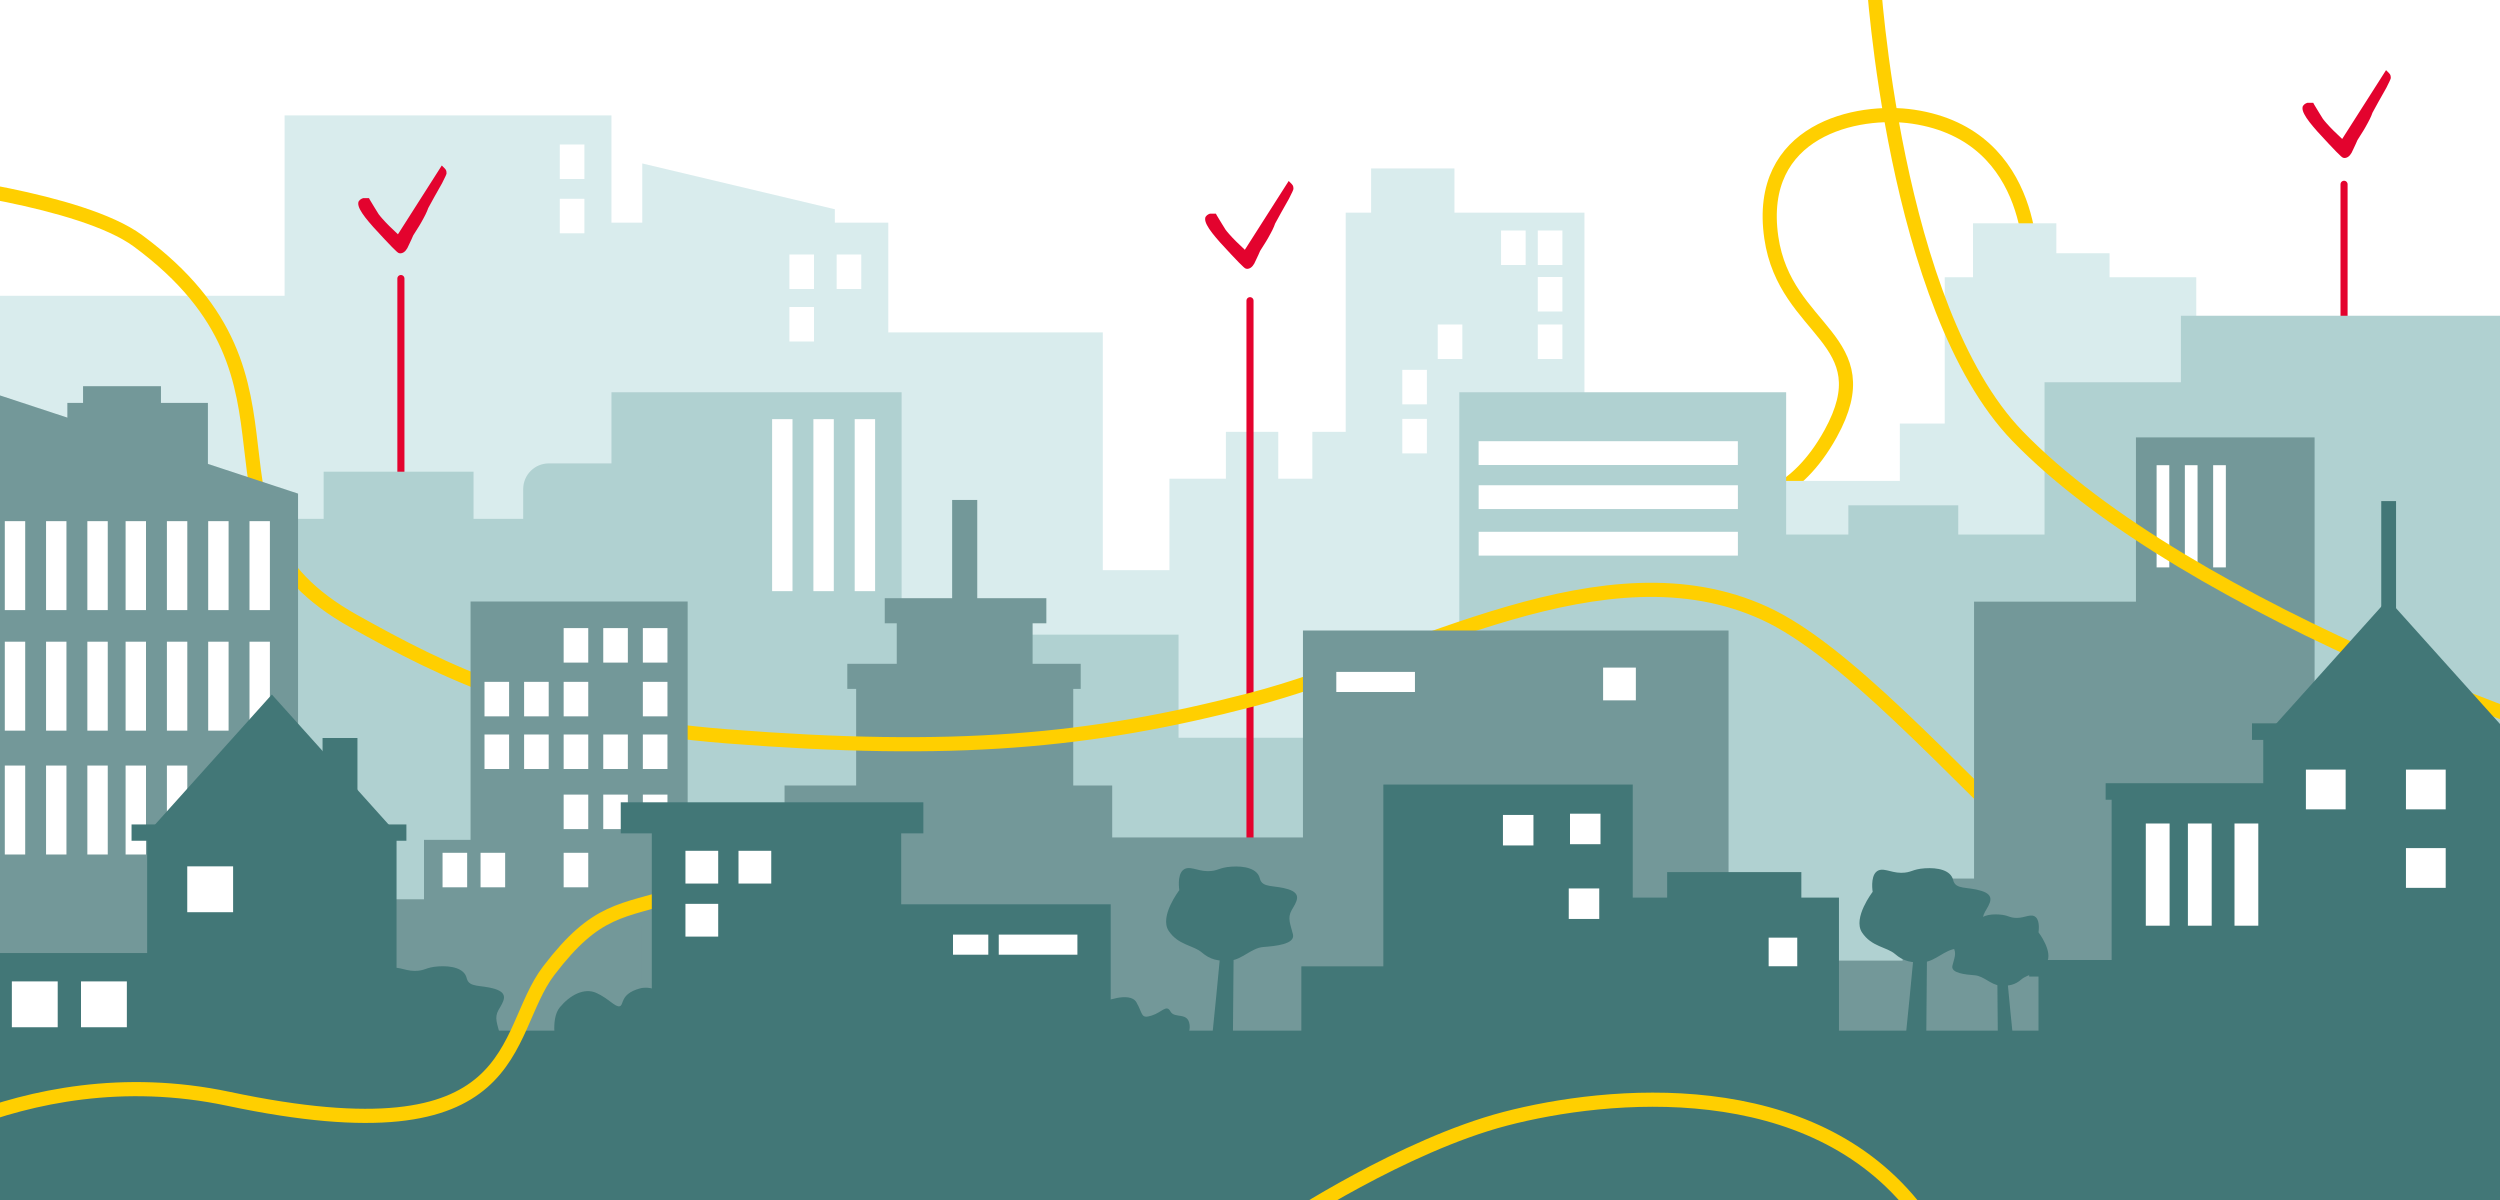 <?xml version="1.0" encoding="UTF-8"?><svg id="uuid-7fed2ec4-0be1-4afb-a367-a0bde826247d" xmlns="http://www.w3.org/2000/svg" viewBox="0 0 500 240"><rect x="0" y="0" width="500" height="240" fill="#333333" stroke="none"/><defs><style>.uuid-511e24be-6374-4e99-9bf7-e494e02a3d85{stroke:#e4032e;stroke-linecap:round;stroke-width:1.42px;}.uuid-511e24be-6374-4e99-9bf7-e494e02a3d85,.uuid-390935e2-66a6-48ba-95d9-767b334f43c8,.uuid-8559bfca-83e6-4799-9b09-e18f408ae36d{stroke-miterlimit:10;}.uuid-511e24be-6374-4e99-9bf7-e494e02a3d85,.uuid-8559bfca-83e6-4799-9b09-e18f408ae36d{fill:none;}.uuid-fa2da05d-d6c7-431d-8cb8-ad1e0c2abf52,.uuid-390935e2-66a6-48ba-95d9-767b334f43c8{fill:#fff;}.uuid-f7c828bb-a6b8-4081-a712-134be3c45cf1{fill:#739899;}.uuid-6c5b6383-3ad9-4650-8104-97c9e4cc83f8{fill:#b0d1d1;}.uuid-d36bb1f7-25a0-465a-ab8f-fb0a6becdcad{fill:#d9eced;}.uuid-7681baf4-abcb-4eba-b383-fc6f77f538cd{fill:#e3032e;}.uuid-d4c58267-4e3d-48e3-84bb-fa05af5e9efc{fill:#427777;}.uuid-390935e2-66a6-48ba-95d9-767b334f43c8{stroke:#fff;}.uuid-8559bfca-83e6-4799-9b09-e18f408ae36d{stroke:#ffcf00;stroke-width:2.83px;}</style></defs><rect class="uuid-390935e2-66a6-48ba-95d9-767b334f43c8" x="-26.6" y="-2.38" width="565.32" height="284.66"/><path class="uuid-8559bfca-83e6-4799-9b09-e18f408ae36d" d="M406.14,54.38s1.77-27.27-23.5-31.04c-11.25-1.68-31.48,2.66-28.38,24.16,2.75,19.05,22.39,20.17,11.86,39.24-7.16,12.97-15.96,13.3-15.96,13.3"/><rect class="uuid-d36bb1f7-25a0-465a-ab8f-fb0a6becdcad" x="213.71" y="114.03" width="47.75" height="95.07"/><rect class="uuid-d36bb1f7-25a0-465a-ab8f-fb0a6becdcad" x="233.89" y="95.74" width="47.75" height="95.07"/><rect class="uuid-d36bb1f7-25a0-465a-ab8f-fb0a6becdcad" x="112.29" y="44.53" width="65.37" height="95.07"/><rect class="uuid-d36bb1f7-25a0-465a-ab8f-fb0a6becdcad" x="172.81" y="66.48" width="47.75" height="95.07"/><rect class="uuid-6c5b6383-3ad9-4650-8104-97c9e4cc83f8" x="114.95" y="78.45" width="65.37" height="95.07"/><rect class="uuid-6c5b6383-3ad9-4650-8104-97c9e4cc83f8" x="205.73" y="126.93" width="29.98" height="91.64"/><rect class="uuid-6c5b6383-3ad9-4650-8104-97c9e4cc83f8" x="233" y="147.55" width="29.98" height="91.64"/><rect class="uuid-f7c828bb-a6b8-4081-a712-134be3c45cf1" x="171.23" y="135.18" width="43.42" height="51.66"/><rect class="uuid-f7c828bb-a6b8-4081-a712-134be3c45cf1" x="179.35" y="120.6" width="27.17" height="32.32"/><rect class="uuid-f7c828bb-a6b8-4081-a712-134be3c45cf1" x="190.43" y="99.99" width="5.02" height="32.32"/><rect class="uuid-f7c828bb-a6b8-4081-a712-134be3c45cf1" x="190.6" y="105.98" width="5.02" height="32.32" transform="translate(315.25 -70.96) rotate(90)"/><rect class="uuid-f7c828bb-a6b8-4081-a712-134be3c45cf1" x="190.29" y="111.94" width="5.02" height="46.68" transform="translate(328.08 -57.53) rotate(90)"/><rect class="uuid-d36bb1f7-25a0-465a-ab8f-fb0a6becdcad" x="56.92" y="23.08" width="65.37" height="95.07"/><rect class="uuid-d36bb1f7-25a0-465a-ab8f-fb0a6becdcad" x="-2.11" y="59.16" width="65.37" height="95.07"/><rect class="uuid-d36bb1f7-25a0-465a-ab8f-fb0a6becdcad" x="269.14" y="42.53" width="47.75" height="95.07"/><rect class="uuid-d36bb1f7-25a0-465a-ab8f-fb0a6becdcad" x="274.22" y="33.69" width="16.67" height="33.2"/><rect class="uuid-d36bb1f7-25a0-465a-ab8f-fb0a6becdcad" x="394.6" y="44.66" width="16.67" height="33.2"/><rect class="uuid-d36bb1f7-25a0-465a-ab8f-fb0a6becdcad" x="405.24" y="50.65" width="16.67" height="33.2"/><polygon class="uuid-d36bb1f7-25a0-465a-ab8f-fb0a6becdcad" points="166.97 65.89 128.45 65.89 128.45 32.69 166.97 41.85 166.97 65.89"/><rect class="uuid-d36bb1f7-25a0-465a-ab8f-fb0a6becdcad" x="379.97" y="84.71" width="50.3" height="187.44"/><rect class="uuid-d36bb1f7-25a0-465a-ab8f-fb0a6becdcad" x="388.95" y="55.45" width="50.3" height="187.44"/><rect class="uuid-d36bb1f7-25a0-465a-ab8f-fb0a6becdcad" x="245.18" y="86.37" width="10.47" height="24.32"/><rect class="uuid-d36bb1f7-25a0-465a-ab8f-fb0a6becdcad" x="262.47" y="86.37" width="10.47" height="187.44"/><rect class="uuid-d36bb1f7-25a0-465a-ab8f-fb0a6becdcad" x="353.71" y="96.18" width="62.7" height="95.07"/><rect class="uuid-6c5b6383-3ad9-4650-8104-97c9e4cc83f8" x="27.16" y="103.77" width="92.07" height="78.18"/><line class="uuid-511e24be-6374-4e99-9bf7-e494e02a3d85" x1="250" y1="222.42" x2="250" y2="60.14"/><line class="uuid-511e24be-6374-4e99-9bf7-e494e02a3d85" x1="468.81" y1="199.14" x2="468.81" y2="36.86"/><line class="uuid-511e24be-6374-4e99-9bf7-e494e02a3d85" x1="80.18" y1="217.99" x2="80.18" y2="55.71"/><rect class="uuid-6c5b6383-3ad9-4650-8104-97c9e4cc83f8" x="64.73" y="94.34" width="29.98" height="91.64"/><rect class="uuid-6c5b6383-3ad9-4650-8104-97c9e4cc83f8" x="104.64" y="92.68" width="29.98" height="79.18" rx="5.13" ry="5.13"/><rect class="uuid-6c5b6383-3ad9-4650-8104-97c9e4cc83f8" x="291.86" y="78.45" width="65.37" height="104.89"/><rect class="uuid-6c5b6383-3ad9-4650-8104-97c9e4cc83f8" x="436.18" y="63.15" width="65.37" height="95.07"/><rect class="uuid-6c5b6383-3ad9-4650-8104-97c9e4cc83f8" x="408.91" y="76.45" width="65.37" height="95.07"/><rect class="uuid-6c5b6383-3ad9-4650-8104-97c9e4cc83f8" x="369.67" y="101.06" width="21.98" height="95.07"/><rect class="uuid-6c5b6383-3ad9-4650-8104-97c9e4cc83f8" x="347.06" y="106.91" width="65.37" height="97.87"/><rect class="uuid-f7c828bb-a6b8-4081-a712-134be3c45cf1" x="57.53" y="179.86" width="106.41" height="36.25"/><rect class="uuid-f7c828bb-a6b8-4081-a712-134be3c45cf1" x="84.8" y="167.97" width="43.42" height="64.87"/><path class="uuid-8559bfca-83e6-4799-9b09-e18f408ae36d" d="M-15.96,36.2s32.21,3.6,43.56,11.97c38.46,28.38,7.43,56.09,43.12,76.04,18.1,10.12,37.89,20.18,74.71,23.06,45.45,3.55,72.49,1.11,104.86-7.32s70.72-31.92,102.64-17.29,80.7,90.89,138.78,103.31,58.53-3.1,58.53-3.1"/><rect class="uuid-f7c828bb-a6b8-4081-a712-134be3c45cf1" x="156.91" y="157.1" width="65.53" height="64.87"/><rect class="uuid-f7c828bb-a6b8-4081-a712-134be3c45cf1" x="13.47" y="80.58" width="28.11" height="16.17"/><rect class="uuid-f7c828bb-a6b8-4081-a712-134be3c45cf1" x="16.61" y="77.24" width="15.58" height="8.96"/><rect class="uuid-f7c828bb-a6b8-4081-a712-134be3c45cf1" x="207.32" y="167.49" width="87.66" height="54.21"/><rect class="uuid-f7c828bb-a6b8-4081-a712-134be3c45cf1" x="260.59" y="126.1" width="85.12" height="54.21"/><rect class="uuid-f7c828bb-a6b8-4081-a712-134be3c45cf1" x="394.81" y="120.33" width="43.59" height="97.23"/><rect class="uuid-f7c828bb-a6b8-4081-a712-134be3c45cf1" x="353.48" y="192.12" width="64.09" height="79.54"/><rect class="uuid-f7c828bb-a6b8-4081-a712-134be3c45cf1" x="380.52" y="175.71" width="64.09" height="79.54"/><rect class="uuid-f7c828bb-a6b8-4081-a712-134be3c45cf1" x="427.19" y="87.48" width="35.73" height="79.54"/><polygon class="uuid-f7c828bb-a6b8-4081-a712-134be3c45cf1" points="59.61 224.75 -3.99 224.75 -3.99 77.77 59.61 98.72 59.61 224.75"/><rect class="uuid-d4c58267-4e3d-48e3-84bb-fa05af5e9efc" x="-2.66" y="206.13" width="515.44" height="60.52"/><rect class="uuid-d4c58267-4e3d-48e3-84bb-fa05af5e9efc" x="29.43" y="165.56" width="49.88" height="55.2"/><rect class="uuid-d4c58267-4e3d-48e3-84bb-fa05af5e9efc" x="172.26" y="180.86" width="49.88" height="55.2"/><rect class="uuid-d4c58267-4e3d-48e3-84bb-fa05af5e9efc" x="-12.64" y="190.61" width="49.88" height="55.2"/><rect class="uuid-d4c58267-4e3d-48e3-84bb-fa05af5e9efc" x="407.7" y="193.93" width="49.88" height="55.2"/><rect class="uuid-d4c58267-4e3d-48e3-84bb-fa05af5e9efc" x="276.67" y="156.91" width="49.88" height="55.2"/><rect class="uuid-d4c58267-4e3d-48e3-84bb-fa05af5e9efc" x="317.91" y="179.52" width="49.88" height="55.2"/><rect class="uuid-d4c58267-4e3d-48e3-84bb-fa05af5e9efc" x="260.27" y="193.27" width="49.88" height="55.2"/><rect class="uuid-d4c58267-4e3d-48e3-84bb-fa05af5e9efc" x="333.43" y="174.42" width="26.84" height="50.11"/><rect class="uuid-d4c58267-4e3d-48e3-84bb-fa05af5e9efc" x="422.33" y="158.91" width="49.88" height="55.2"/><rect class="uuid-fa2da05d-d6c7-431d-8cb8-ad1e0c2abf52" x="37.45" y="173.27" width="9.17" height="9.17"/><rect class="uuid-fa2da05d-d6c7-431d-8cb8-ad1e0c2abf52" x="16.2" y="196.28" width="9.17" height="9.17"/><rect class="uuid-fa2da05d-d6c7-431d-8cb8-ad1e0c2abf52" x="2.37" y="196.28" width="9.17" height="9.17"/><rect class="uuid-fa2da05d-d6c7-431d-8cb8-ad1e0c2abf52" x="300.59" y="162.99" width="6.1" height="6.1"/><rect class="uuid-fa2da05d-d6c7-431d-8cb8-ad1e0c2abf52" x="314" y="162.74" width="6.1" height="6.1"/><rect class="uuid-fa2da05d-d6c7-431d-8cb8-ad1e0c2abf52" x="313.75" y="177.69" width="6.1" height="6.1"/><rect class="uuid-fa2da05d-d6c7-431d-8cb8-ad1e0c2abf52" x="353.73" y="187.53" width="5.72" height="5.72"/><rect class="uuid-fa2da05d-d6c7-431d-8cb8-ad1e0c2abf52" x="429.16" y="164.7" width="4.76" height="20.44"/><rect class="uuid-fa2da05d-d6c7-431d-8cb8-ad1e0c2abf52" x="431.32" y="93.04" width="2.54" height="20.44"/><rect class="uuid-fa2da05d-d6c7-431d-8cb8-ad1e0c2abf52" x="436.97" y="93.04" width="2.54" height="20.44"/><rect class="uuid-fa2da05d-d6c7-431d-8cb8-ad1e0c2abf52" x="442.63" y="93.04" width="2.54" height="20.44"/><rect class="uuid-fa2da05d-d6c7-431d-8cb8-ad1e0c2abf52" x="437.58" y="164.7" width="4.76" height="20.44"/><rect class="uuid-fa2da05d-d6c7-431d-8cb8-ad1e0c2abf52" x="319.27" y="64.7" width="4.76" height="51.85" transform="translate(412.27 -231.03) rotate(90)"/><rect class="uuid-fa2da05d-d6c7-431d-8cb8-ad1e0c2abf52" x="319.27" y="73.51" width="4.76" height="51.85" transform="translate(421.09 -222.22) rotate(90)"/><rect class="uuid-fa2da05d-d6c7-431d-8cb8-ad1e0c2abf52" x="319.27" y="82.82" width="4.76" height="51.85" transform="translate(430.4 -212.91) rotate(90)"/><rect class="uuid-fa2da05d-d6c7-431d-8cb8-ad1e0c2abf52" x="446.9" y="164.7" width="4.76" height="20.44"/><rect class="uuid-fa2da05d-d6c7-431d-8cb8-ad1e0c2abf52" x="320.62" y="133.52" width="6.55" height="6.55"/><rect class="uuid-fa2da05d-d6c7-431d-8cb8-ad1e0c2abf52" x="111.96" y="28.9" width="4.92" height="6.9"/><rect class="uuid-fa2da05d-d6c7-431d-8cb8-ad1e0c2abf52" x="111.96" y="39.76" width="4.92" height="6.9"/><rect class="uuid-fa2da05d-d6c7-431d-8cb8-ad1e0c2abf52" x="167.33" y="50.9" width="4.92" height="6.9"/><rect class="uuid-fa2da05d-d6c7-431d-8cb8-ad1e0c2abf52" x="157.88" y="50.9" width="4.92" height="6.9"/><rect class="uuid-fa2da05d-d6c7-431d-8cb8-ad1e0c2abf52" x="157.88" y="61.4" width="4.92" height="6.9"/><rect class="uuid-fa2da05d-d6c7-431d-8cb8-ad1e0c2abf52" x="190.6" y="186.92" width="7.06" height="4.02"/><rect class="uuid-fa2da05d-d6c7-431d-8cb8-ad1e0c2abf52" x="199.75" y="186.92" width="15.73" height="4.02"/><rect class="uuid-fa2da05d-d6c7-431d-8cb8-ad1e0c2abf52" x="267.26" y="134.38" width="15.73" height="4.02"/><rect class="uuid-fa2da05d-d6c7-431d-8cb8-ad1e0c2abf52" x="25.12" y="104.23" width="4.08" height="17.79"/><rect class="uuid-fa2da05d-d6c7-431d-8cb8-ad1e0c2abf52" x="33.38" y="104.23" width="4.08" height="17.79"/><rect class="uuid-fa2da05d-d6c7-431d-8cb8-ad1e0c2abf52" x="41.64" y="104.23" width="4.08" height="17.79"/><rect class="uuid-fa2da05d-d6c7-431d-8cb8-ad1e0c2abf52" x="49.9" y="104.23" width="4.08" height="17.79"/><rect class="uuid-fa2da05d-d6c7-431d-8cb8-ad1e0c2abf52" x="154.42" y="83.83" width="4.08" height="34.4"/><rect class="uuid-fa2da05d-d6c7-431d-8cb8-ad1e0c2abf52" x="162.68" y="83.83" width="4.08" height="34.4"/><rect class="uuid-fa2da05d-d6c7-431d-8cb8-ad1e0c2abf52" x="170.94" y="83.83" width="4.08" height="34.4"/><rect class="uuid-fa2da05d-d6c7-431d-8cb8-ad1e0c2abf52" x=".96" y="104.23" width="4.08" height="17.79"/><rect class="uuid-fa2da05d-d6c7-431d-8cb8-ad1e0c2abf52" x="9.21" y="104.23" width="4.08" height="17.79"/><rect class="uuid-fa2da05d-d6c7-431d-8cb8-ad1e0c2abf52" x="17.47" y="104.23" width="4.08" height="17.79"/><rect class="uuid-fa2da05d-d6c7-431d-8cb8-ad1e0c2abf52" x="25.12" y="128.34" width="4.08" height="17.79"/><rect class="uuid-fa2da05d-d6c7-431d-8cb8-ad1e0c2abf52" x="33.38" y="128.34" width="4.08" height="17.79"/><rect class="uuid-fa2da05d-d6c7-431d-8cb8-ad1e0c2abf52" x="41.64" y="128.34" width="4.08" height="17.79"/><rect class="uuid-fa2da05d-d6c7-431d-8cb8-ad1e0c2abf52" x="49.9" y="128.34" width="4.08" height="17.79"/><rect class="uuid-fa2da05d-d6c7-431d-8cb8-ad1e0c2abf52" x=".96" y="128.34" width="4.08" height="17.79"/><rect class="uuid-fa2da05d-d6c7-431d-8cb8-ad1e0c2abf52" x="9.21" y="128.34" width="4.08" height="17.79"/><rect class="uuid-fa2da05d-d6c7-431d-8cb8-ad1e0c2abf52" x="17.47" y="128.34" width="4.08" height="17.79"/><rect class="uuid-fa2da05d-d6c7-431d-8cb8-ad1e0c2abf52" x="25.12" y="153.11" width="4.08" height="17.79"/><rect class="uuid-fa2da05d-d6c7-431d-8cb8-ad1e0c2abf52" x="33.38" y="153.11" width="4.08" height="12.19"/><rect class="uuid-fa2da05d-d6c7-431d-8cb8-ad1e0c2abf52" x=".96" y="153.11" width="4.08" height="17.79"/><rect class="uuid-fa2da05d-d6c7-431d-8cb8-ad1e0c2abf52" x="9.21" y="153.11" width="4.08" height="17.79"/><rect class="uuid-fa2da05d-d6c7-431d-8cb8-ad1e0c2abf52" x="17.47" y="153.11" width="4.08" height="17.79"/><rect class="uuid-d4c58267-4e3d-48e3-84bb-fa05af5e9efc" x="26.31" y="164.89" width="54.97" height="3.26"/><polygon class="uuid-d4c58267-4e3d-48e3-84bb-fa05af5e9efc" points="54.37 138.9 29.69 166.38 79.05 166.38 54.37 138.9"/><rect class="uuid-d4c58267-4e3d-48e3-84bb-fa05af5e9efc" x="64.51" y="147.6" width="6.98" height="13.08"/><path class="uuid-d4c58267-4e3d-48e3-84bb-fa05af5e9efc" d="M111.29,209.34s-1.33-5.43,.67-7.87,4.88-3.99,7.32-2.88,3.77,2.88,4.66,2.66,0-2.44,3.99-3.55,7.98,3.77,7.98,3.77l-2.66,10.42-13.08,2.22-8.87-4.77Z"/><path class="uuid-d4c58267-4e3d-48e3-84bb-fa05af5e9efc" d="M242.31,208.54s1.88-18.25,1.88-19.78,2.56-.85,2.56-.85l-.17,19.61-4.26,1.02Z"/><path class="uuid-d4c58267-4e3d-48e3-84bb-fa05af5e9efc" d="M235.86,178.04s-4.03,5.23-2.13,8.12,4.97,2.89,6.63,4.33,3.32,1.8,5.68,1.62,4.26-2.53,6.63-2.71,6.4-.54,5.92-2.53-1.18-3.25-.24-4.87,2.13-3.25-.71-4.15-5.21-.18-5.68-2.17-3.08-2.53-5.68-2.35-2.61,.9-4.74,.9-3.79-1.26-4.97-.18-.71,3.97-.71,3.97Z"/><path class="uuid-d4c58267-4e3d-48e3-84bb-fa05af5e9efc" d="M380.98,208.87s1.88-18.25,1.88-19.78,2.56-.85,2.56-.85l-.17,19.61-4.26,1.02Z"/><path class="uuid-d4c58267-4e3d-48e3-84bb-fa05af5e9efc" d="M374.53,178.37s-4.03,5.23-2.13,8.12,4.97,2.89,6.63,4.33,3.32,1.8,5.68,1.62,4.26-2.53,6.63-2.71,6.4-.54,5.92-2.53-1.18-3.25-.24-4.87,2.13-3.25-.71-4.15-5.21-.18-5.68-2.17-3.08-2.53-5.68-2.35-2.61,.9-4.74,.9-3.79-1.26-4.97-.18-.71,3.97-.71,3.97Z"/><path class="uuid-d4c58267-4e3d-48e3-84bb-fa05af5e9efc" d="M402.81,209.54s-1.42-13.81-1.42-14.97-1.94-.65-1.94-.65l.13,14.85,3.23,.77Z"/><path class="uuid-d4c58267-4e3d-48e3-84bb-fa05af5e9efc" d="M407.69,186.45s3.05,3.96,1.61,6.15-3.77,2.19-5.02,3.28-2.51,1.37-4.3,1.23-3.23-1.91-5.02-2.05-4.84-.41-4.48-1.91,.9-2.46,.18-3.69-1.61-2.46,.54-3.14,3.94-.14,4.3-1.64,2.33-1.91,4.3-1.78,1.97,.68,3.59,.68,2.87-.96,3.77-.14,.54,3.01,.54,3.01Z"/><path class="uuid-d4c58267-4e3d-48e3-84bb-fa05af5e9efc" d="M83.69,228.49s1.88-18.25,1.88-19.78,2.56-.85,2.56-.85l-.17,19.61-4.26,1.02Z"/><path class="uuid-d4c58267-4e3d-48e3-84bb-fa05af5e9efc" d="M77.24,197.99s-4.03,5.23-2.13,8.12,4.97,2.89,6.63,4.33,3.32,1.8,5.68,1.62,4.26-2.53,6.63-2.71,6.4-.54,5.92-2.53-1.18-3.25-.24-4.87,2.13-3.25-.71-4.15-5.21-.18-5.68-2.17-3.08-2.53-5.68-2.35-2.61,.9-4.74,.9-3.79-1.26-4.97-.18-.71,3.97-.71,3.97Z"/><path class="uuid-d4c58267-4e3d-48e3-84bb-fa05af5e9efc" d="M220.47,200.47s5.49-2.33,6.82,0,.83,3.33,2.99,2.66,2.99-2.33,3.82-.83,3.49,0,3.82,2.66-2.49,3.66-2.49,3.66l-8.15-.83-8.15-1.33-2.33-1.66,3.66-4.32Z"/><rect class="uuid-d4c58267-4e3d-48e3-84bb-fa05af5e9efc" x="464.9" y="130.16" width="3.31" height="32.32" transform="translate(612.88 -320.23) rotate(90)"/><rect class="uuid-d4c58267-4e3d-48e3-84bb-fa05af5e9efc" x="435.64" y="142.14" width="3.31" height="32.32" transform="translate(595.59 -279) rotate(90)"/><rect class="uuid-d4c58267-4e3d-48e3-84bb-fa05af5e9efc" x="420.34" y="177.5" width="3.31" height="32.32" transform="translate(615.65 -228.34) rotate(90)"/><rect class="uuid-fa2da05d-d6c7-431d-8cb8-ad1e0c2abf52" x="300.21" y="46.1" width="4.92" height="6.9"/><rect class="uuid-fa2da05d-d6c7-431d-8cb8-ad1e0c2abf52" x="307.56" y="46.1" width="4.92" height="6.9"/><rect class="uuid-fa2da05d-d6c7-431d-8cb8-ad1e0c2abf52" x="307.56" y="55.4" width="4.92" height="6.9"/><rect class="uuid-fa2da05d-d6c7-431d-8cb8-ad1e0c2abf52" x="307.56" y="64.9" width="4.92" height="6.9"/><rect class="uuid-fa2da05d-d6c7-431d-8cb8-ad1e0c2abf52" x="287.55" y="64.9" width="4.92" height="6.9"/><rect class="uuid-fa2da05d-d6c7-431d-8cb8-ad1e0c2abf52" x="280.45" y="73.97" width="4.92" height="6.9" transform="translate(565.83 154.84) rotate(180)"/><rect class="uuid-fa2da05d-d6c7-431d-8cb8-ad1e0c2abf52" x="280.45" y="83.78" width="4.92" height="6.9" transform="translate(565.83 174.46) rotate(180)"/><path class="uuid-7681baf4-abcb-4eba-b383-fc6f77f538cd" d="M258.7,37.71c0,.23-.31,.85-.93,2.08l-.02,.03h0c-.65,1.18-1.02,1.82-1.28,2.27-.07,.12-.04,.07,0,0h0c-.05,.08-.12,.2-.21,.37-.3,.52-.71,1.27-1.24,2.26-.12,.38-.31,.81-.54,1.28-.23,.47-.53,1-.85,1.58h0c-.08,.16-.15,.27-.22,.38-.1,.17-.17,.29-.22,.37-.36,.6-.76,1.24-1.17,1.86-.17,.43-.43,.97-.74,1.63-.16,.34-.35,.73-.4,.84l-.02,.05c-.42,.74-.91,1.06-1.45,1.06-.06,0-.11,0-.22-.04h0c-.1-.03-.2-.09-.3-.17h0c-.06-.05-.13-.11-.22-.19-.4-.36-1.22-1.18-2.41-2.46h0c-1.68-1.76-2.96-3.2-3.82-4.31-.94-1.22-1.41-2.14-1.41-2.76,0-.17,0-.34,.14-.54h0c.08-.09,.15-.18,.24-.26,.17-.14,.38-.24,.59-.31h1.18l.19,.36h0c.23,.41,.57,.97,1,1.65,.26,.41,.54,.87,.75,1.21,.1,.14,.22,.29,.34,.43,.12,.14,.26,.31,.44,.51h0c.72,.82,1.74,1.84,3.07,3.07l8.31-13.04,.46-.72,.6,.6c.34,.34,.34,.63,.34,.91h0Z"/><path class="uuid-7681baf4-abcb-4eba-b383-fc6f77f538cd" d="M478.17,15.54c0,.23-.31,.85-.93,2.08l-.02,.03h0c-.65,1.18-1.02,1.82-1.28,2.27-.07,.12-.04,.07,0,0h0c-.05,.08-.12,.2-.21,.37-.3,.52-.71,1.27-1.24,2.26-.12,.38-.31,.81-.54,1.28-.23,.47-.53,1-.85,1.58h0c-.08,.16-.15,.27-.22,.38-.1,.17-.17,.29-.22,.37-.36,.6-.76,1.24-1.17,1.86-.17,.43-.43,.97-.74,1.63-.16,.34-.35,.73-.4,.84l-.02,.05c-.42,.74-.91,1.06-1.45,1.06-.06,0-.11,0-.22-.04h0c-.1-.03-.2-.09-.3-.17h0c-.06-.05-.13-.11-.22-.19-.4-.36-1.22-1.18-2.41-2.46h0c-1.68-1.76-2.96-3.2-3.82-4.31-.94-1.22-1.41-2.14-1.41-2.76,0-.17,0-.34,.14-.54h0c.08-.09,.15-.18,.24-.26,.17-.14,.38-.24,.59-.31h1.18l.19,.36h0c.23,.41,.57,.97,1,1.65,.26,.41,.54,.87,.75,1.21,.1,.14,.22,.29,.34,.43,.12,.14,.26,.31,.44,.51h0c.72,.82,1.74,1.84,3.07,3.07l8.31-13.04,.46-.72,.6,.6c.34,.34,.34,.63,.34,.91h0Z"/><path class="uuid-7681baf4-abcb-4eba-b383-fc6f77f538cd" d="M89.32,34.61c0,.23-.31,.85-.93,2.08l-.02,.03h0c-.65,1.18-1.02,1.82-1.28,2.27-.07,.12-.04,.07,0,0h0c-.05,.08-.12,.2-.21,.37-.3,.52-.71,1.27-1.24,2.26-.12,.38-.31,.81-.54,1.28-.23,.47-.53,1-.85,1.58h0c-.08,.16-.15,.27-.22,.38-.1,.17-.17,.29-.22,.37-.36,.6-.76,1.24-1.17,1.86-.17,.43-.43,.97-.74,1.63-.16,.34-.35,.73-.4,.84l-.02,.05c-.42,.74-.91,1.06-1.45,1.06-.06,0-.11,0-.22-.04h0c-.1-.03-.2-.09-.3-.17h0c-.06-.05-.13-.11-.22-.19-.4-.36-1.22-1.18-2.41-2.46h0c-1.68-1.76-2.96-3.2-3.82-4.31-.94-1.22-1.41-2.14-1.41-2.76,0-.17,0-.34,.14-.54h0c.08-.09,.15-.18,.24-.26,.17-.14,.38-.24,.59-.31h1.18l.19,.36h0c.23,.41,.57,.97,1,1.65,.26,.41,.54,.87,.75,1.21,.1,.14,.22,.29,.34,.43,.12,.14,.26,.31,.44,.51h0c.72,.82,1.74,1.84,3.07,3.07l8.31-13.04,.46-.72,.6,.6c.34,.34,.34,.63,.34,.91h0Z"/><rect class="uuid-f7c828bb-a6b8-4081-a712-134be3c45cf1" x="94.11" y="120.3" width="43.42" height="64.87"/><rect class="uuid-fa2da05d-d6c7-431d-8cb8-ad1e0c2abf52" x="112.73" y="125.62" width="4.92" height="6.9"/><rect class="uuid-fa2da05d-d6c7-431d-8cb8-ad1e0c2abf52" x="120.65" y="125.62" width="4.92" height="6.9"/><rect class="uuid-fa2da05d-d6c7-431d-8cb8-ad1e0c2abf52" x="128.57" y="125.62" width="4.92" height="6.9"/><rect class="uuid-fa2da05d-d6c7-431d-8cb8-ad1e0c2abf52" x="96.9" y="136.37" width="4.92" height="6.9"/><rect class="uuid-fa2da05d-d6c7-431d-8cb8-ad1e0c2abf52" x="104.82" y="136.37" width="4.92" height="6.9"/><rect class="uuid-fa2da05d-d6c7-431d-8cb8-ad1e0c2abf52" x="112.73" y="136.37" width="4.92" height="6.9"/><rect class="uuid-fa2da05d-d6c7-431d-8cb8-ad1e0c2abf52" x="128.57" y="136.37" width="4.92" height="6.9"/><rect class="uuid-fa2da05d-d6c7-431d-8cb8-ad1e0c2abf52" x="96.9" y="146.9" width="4.92" height="6.9"/><rect class="uuid-fa2da05d-d6c7-431d-8cb8-ad1e0c2abf52" x="104.82" y="146.9" width="4.92" height="6.9"/><rect class="uuid-fa2da05d-d6c7-431d-8cb8-ad1e0c2abf52" x="112.73" y="146.9" width="4.92" height="6.9"/><rect class="uuid-fa2da05d-d6c7-431d-8cb8-ad1e0c2abf52" x="120.65" y="146.9" width="4.92" height="6.9"/><rect class="uuid-fa2da05d-d6c7-431d-8cb8-ad1e0c2abf52" x="128.57" y="146.9" width="4.92" height="6.9"/><rect class="uuid-fa2da05d-d6c7-431d-8cb8-ad1e0c2abf52" x="112.73" y="158.92" width="4.92" height="6.9"/><rect class="uuid-fa2da05d-d6c7-431d-8cb8-ad1e0c2abf52" x="112.73" y="170.56" width="4.92" height="6.9"/><rect class="uuid-fa2da05d-d6c7-431d-8cb8-ad1e0c2abf52" x="88.51" y="170.56" width="4.92" height="6.9"/><rect class="uuid-fa2da05d-d6c7-431d-8cb8-ad1e0c2abf52" x="96.11" y="170.56" width="4.92" height="6.9"/><rect class="uuid-fa2da05d-d6c7-431d-8cb8-ad1e0c2abf52" x="120.65" y="158.92" width="4.92" height="6.9"/><rect class="uuid-fa2da05d-d6c7-431d-8cb8-ad1e0c2abf52" x="128.57" y="158.92" width="4.92" height="6.9"/><rect class="uuid-d4c58267-4e3d-48e3-84bb-fa05af5e9efc" x="124.15" y="160.46" width="60.52" height="6.21"/><path class="uuid-8559bfca-83e6-4799-9b09-e18f408ae36d" d="M-27.93,235.72s31.44-24.88,73.6-15.96c59.75,12.64,54.43-12.97,64.07-25.61s14.6-11.73,25.61-15.3"/><rect class="uuid-d4c58267-4e3d-48e3-84bb-fa05af5e9efc" x="130.36" y="162.9" width="49.88" height="55.2"/><rect class="uuid-fa2da05d-d6c7-431d-8cb8-ad1e0c2abf52" x="137.09" y="170.16" width="6.55" height="6.55"/><rect class="uuid-fa2da05d-d6c7-431d-8cb8-ad1e0c2abf52" x="137.09" y="180.77" width="6.55" height="6.55"/><rect class="uuid-fa2da05d-d6c7-431d-8cb8-ad1e0c2abf52" x="147.7" y="170.16" width="6.55" height="6.55"/><path class="uuid-8559bfca-83e6-4799-9b09-e18f408ae36d" d="M257.17,244.59s23.5-15.52,43.9-20.84,61.19-9.31,82.47,18.62"/><path class="uuid-8559bfca-83e6-4799-9b09-e18f408ae36d" d="M374.66-4.59s3.99,66.06,28.82,91.78c33.56,34.76,115.72,64.73,146.32,70.06"/><rect class="uuid-d4c58267-4e3d-48e3-84bb-fa05af5e9efc" x="476.25" y="100.22" width="2.96" height="32.32"/><rect class="uuid-d4c58267-4e3d-48e3-84bb-fa05af5e9efc" x="452.65" y="146.49" width="49.88" height="74.77"/><polygon class="uuid-d4c58267-4e3d-48e3-84bb-fa05af5e9efc" points="477.59 119.84 452.91 147.32 502.26 147.32 477.59 119.84"/><rect class="uuid-fa2da05d-d6c7-431d-8cb8-ad1e0c2abf52" x="461.18" y="153.92" width="7.95" height="7.95"/><rect class="uuid-fa2da05d-d6c7-431d-8cb8-ad1e0c2abf52" x="481.19" y="153.92" width="7.95" height="7.95"/><rect class="uuid-fa2da05d-d6c7-431d-8cb8-ad1e0c2abf52" x="481.19" y="169.62" width="7.95" height="7.95"/></svg>
